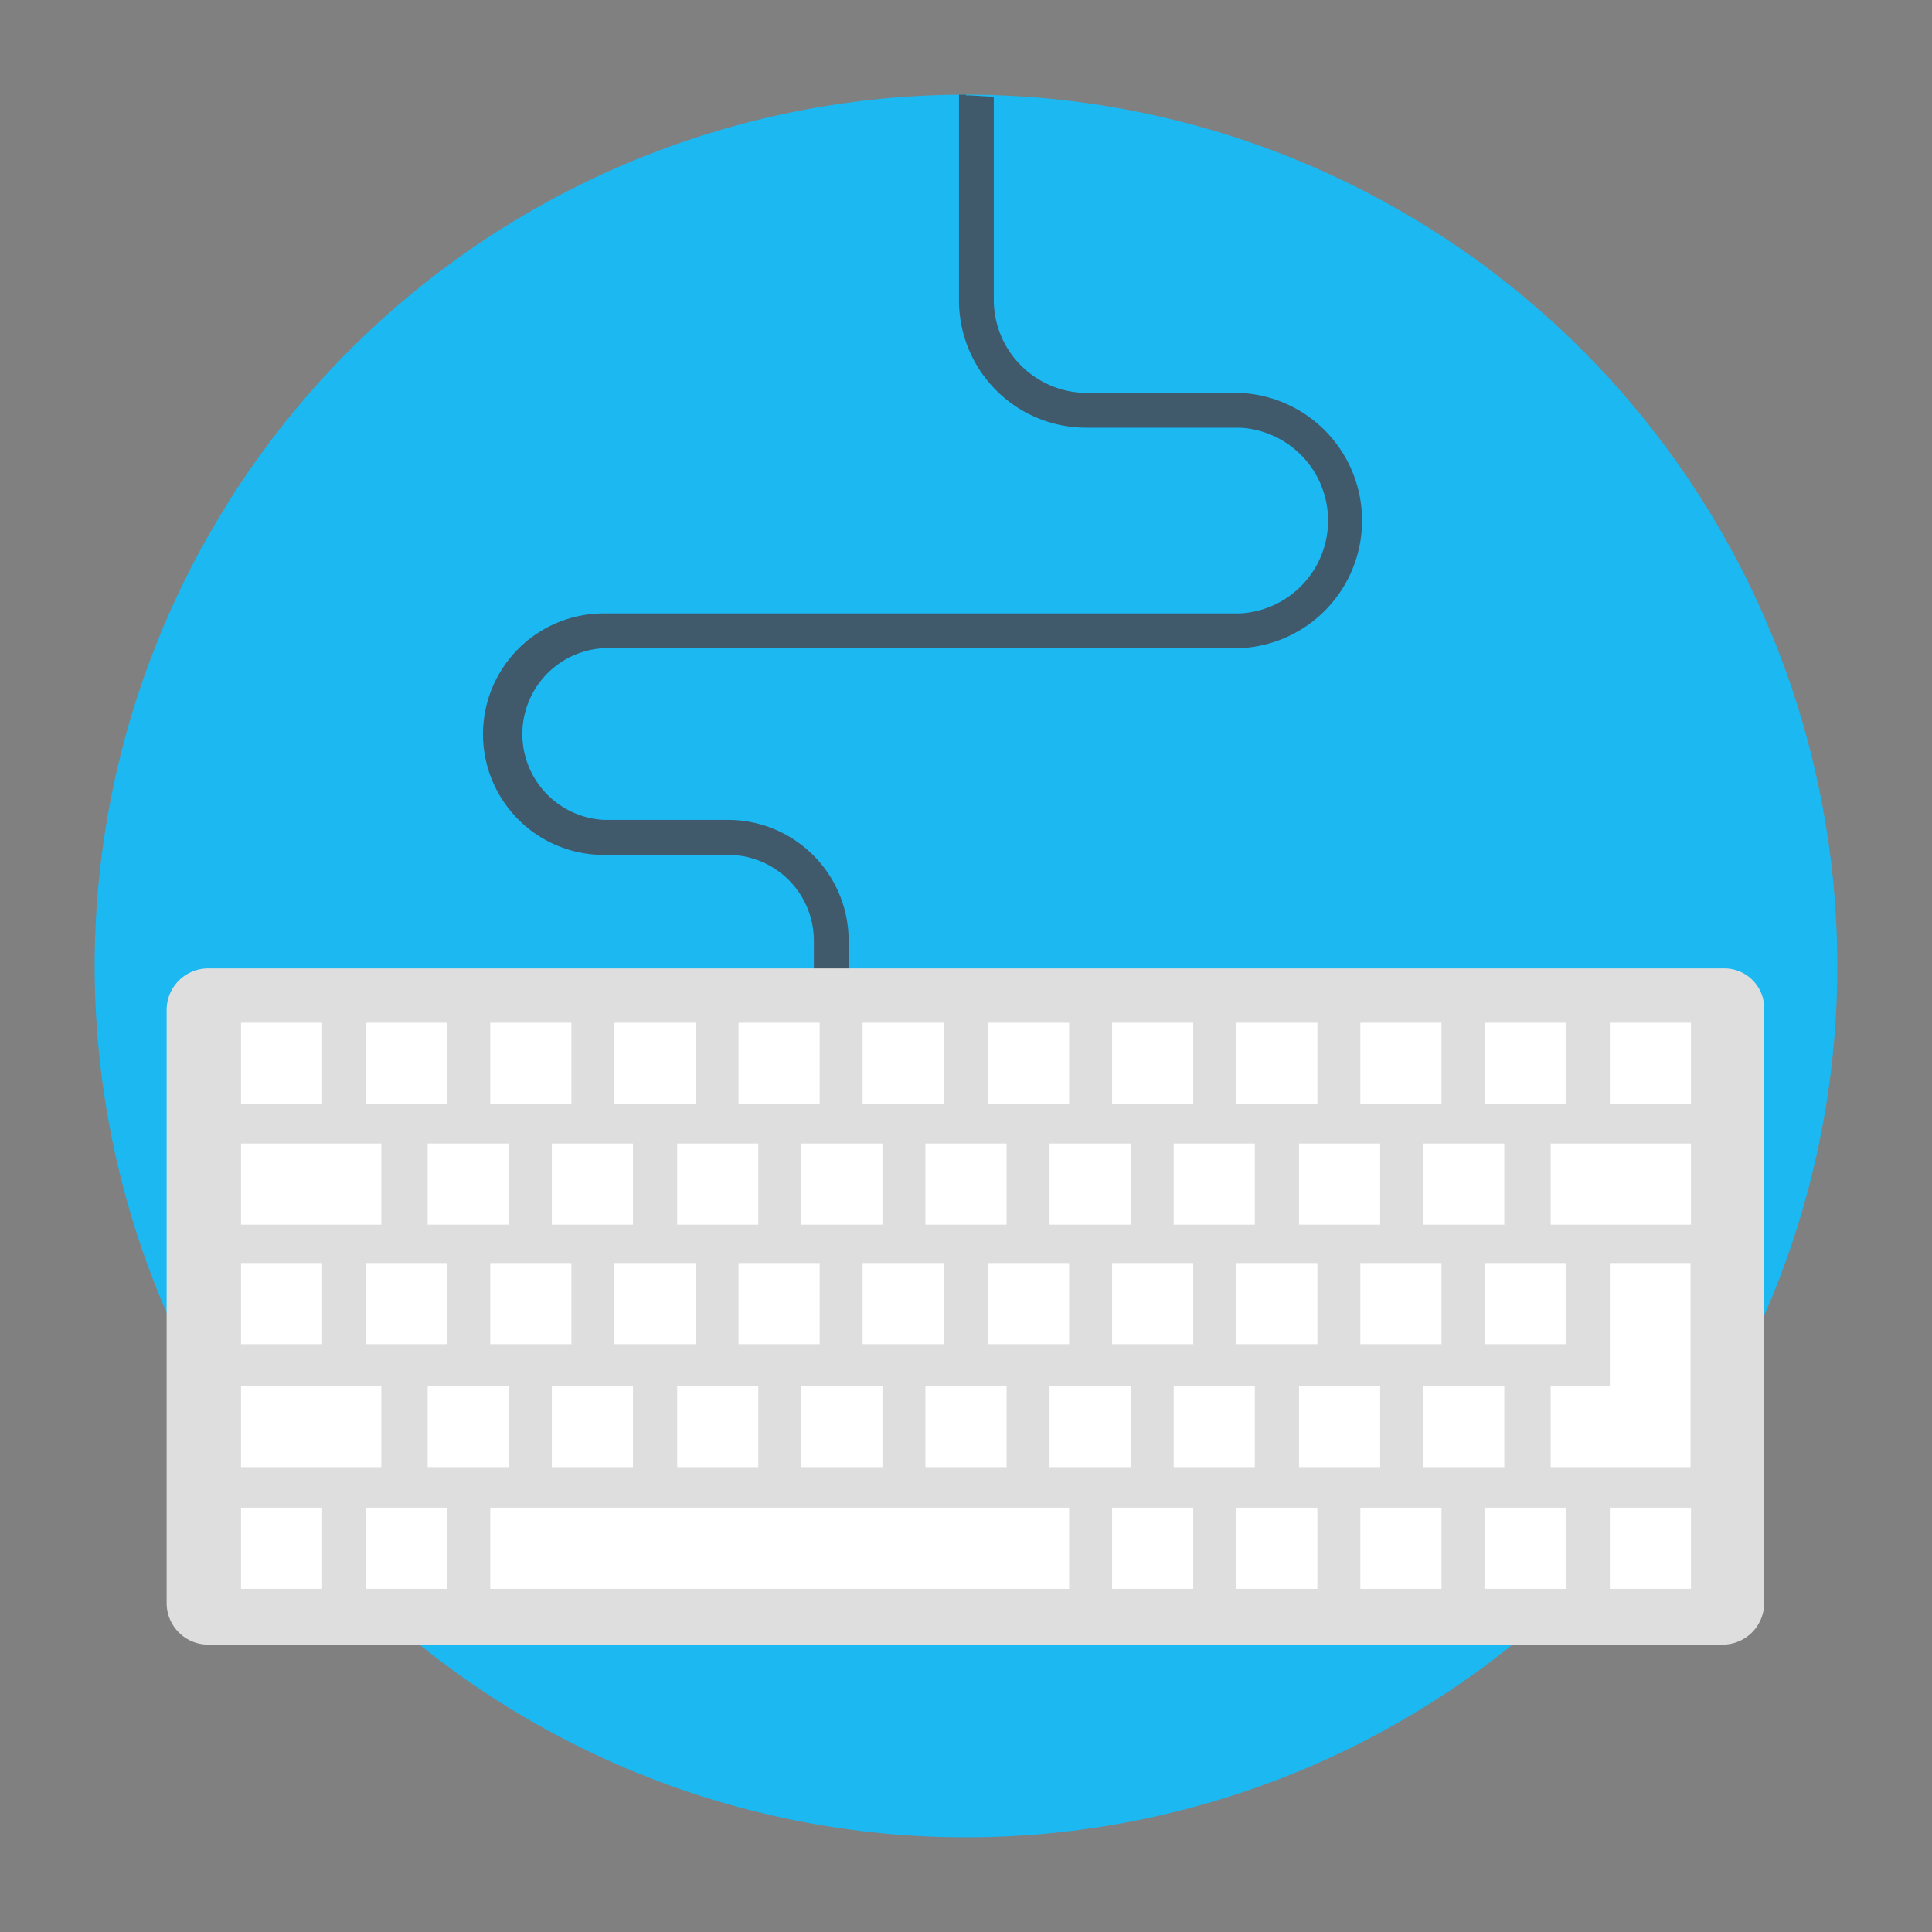 <svg id="Слой_1" data-name="Слой 1" xmlns="http://www.w3.org/2000/svg" viewBox="0 0 80 80"><rect x="0" y="0" width="80" height="80" fill="#808080" stroke="none"/><defs><style>.cls-1{fill:#1bb8f2;}.cls-2{fill:#40596b;}.cls-3{fill:#dededf;}.cls-4{fill:#fff;}</style></defs><title>1</title><path class="cls-1" d="M76.08,40A36.08,36.08,0,1,1,40,3.92,36.09,36.09,0,0,1,76.08,40Zm0,0"/><path class="cls-2" d="M40,3.92h-.29v8.51A5.27,5.27,0,0,0,45,17.71h6.34a3.85,3.85,0,0,1,0,7.69H25a5,5,0,0,0,0,10h5.14a3.55,3.55,0,0,1,3.56,3.55v3h1.44v-3a5,5,0,0,0-5-5H25a3.56,3.56,0,0,1,0-7.11H51.34a5.29,5.29,0,0,0,0-10.57H45a3.86,3.86,0,0,1-3.85-3.84V4c-.38,0-.77-.05-1.15-.05Zm0,0"/><path class="cls-3" d="M71.37,40.1H8.63A1.72,1.72,0,0,0,6.9,41.83V66.37A1.72,1.72,0,0,0,8.63,68.1H71.32a1.72,1.72,0,0,0,1.73-1.73V41.83a1.65,1.65,0,0,0-1.68-1.73Zm0,0"/><rect class="cls-4" x="9.98" y="42.35" width="3.36" height="3.36"/><rect class="cls-4" x="15.16" y="42.35" width="3.36" height="3.36"/><rect class="cls-4" x="20.3" y="42.35" width="3.36" height="3.36"/><rect class="cls-4" x="25.44" y="42.35" width="3.36" height="3.36"/><rect class="cls-4" x="30.58" y="42.35" width="3.36" height="3.36"/><rect class="cls-4" x="35.72" y="42.35" width="3.36" height="3.36"/><rect class="cls-4" x="40.91" y="42.35" width="3.36" height="3.36"/><rect class="cls-4" x="46.05" y="42.35" width="3.36" height="3.36"/><rect class="cls-4" x="51.19" y="42.35" width="3.36" height="3.36"/><rect class="cls-4" x="56.33" y="42.35" width="3.36" height="3.36"/><rect class="cls-4" x="61.47" y="42.35" width="3.36" height="3.36"/><rect class="cls-4" x="66.66" y="42.35" width="3.36" height="3.36"/><rect class="cls-4" x="9.98" y="52.3" width="3.36" height="3.36"/><rect class="cls-4" x="15.16" y="52.3" width="3.36" height="3.36"/><rect class="cls-4" x="20.3" y="52.3" width="3.36" height="3.36"/><rect class="cls-4" x="25.44" y="52.3" width="3.36" height="3.36"/><rect class="cls-4" x="30.58" y="52.3" width="3.36" height="3.36"/><rect class="cls-4" x="35.72" y="52.3" width="3.36" height="3.36"/><rect class="cls-4" x="40.91" y="52.3" width="3.36" height="3.36"/><rect class="cls-4" x="46.05" y="52.3" width="3.36" height="3.36"/><rect class="cls-4" x="51.19" y="52.3" width="3.36" height="3.36"/><rect class="cls-4" x="56.33" y="52.3" width="3.36" height="3.36"/><rect class="cls-4" x="61.47" y="52.3" width="3.36" height="3.36"/><rect class="cls-4" x="9.98" y="62.43" width="3.36" height="3.36"/><rect class="cls-4" x="15.16" y="62.43" width="3.36" height="3.36"/><rect class="cls-4" x="20.3" y="62.43" width="23.97" height="3.36"/><rect class="cls-4" x="46.05" y="62.43" width="3.36" height="3.36"/><rect class="cls-4" x="51.19" y="62.43" width="3.36" height="3.36"/><rect class="cls-4" x="56.33" y="62.43" width="3.36" height="3.36"/><rect class="cls-4" x="61.47" y="62.43" width="3.36" height="3.36"/><rect class="cls-4" x="66.66" y="62.43" width="3.36" height="3.36"/><rect class="cls-4" x="9.98" y="47.35" width="5.81" height="3.36"/><rect class="cls-4" x="64.21" y="47.35" width="5.81" height="3.36"/><rect class="cls-4" x="17.71" y="47.35" width="3.36" height="3.36"/><rect class="cls-4" x="22.85" y="47.35" width="3.36" height="3.36"/><rect class="cls-4" x="28.04" y="47.35" width="3.36" height="3.36"/><rect class="cls-4" x="33.18" y="47.35" width="3.36" height="3.36"/><rect class="cls-4" x="38.32" y="47.35" width="3.36" height="3.36"/><rect class="cls-4" x="43.46" y="47.35" width="3.36" height="3.36"/><rect class="cls-4" x="48.6" y="47.35" width="3.36" height="3.36"/><rect class="cls-4" x="53.79" y="47.35" width="3.36" height="3.36"/><rect class="cls-4" x="58.93" y="47.35" width="3.36" height="3.36"/><rect class="cls-4" x="9.98" y="57.39" width="5.81" height="3.36"/><path class="cls-4" d="M66.66,52.3v5.09H64.21v3.36H70V52.3Zm0,0"/><rect class="cls-4" x="17.71" y="57.39" width="3.36" height="3.36"/><rect class="cls-4" x="22.85" y="57.39" width="3.36" height="3.36"/><rect class="cls-4" x="28.04" y="57.39" width="3.36" height="3.36"/><rect class="cls-4" x="33.18" y="57.39" width="3.36" height="3.36"/><rect class="cls-4" x="38.32" y="57.39" width="3.36" height="3.36"/><rect class="cls-4" x="43.46" y="57.39" width="3.36" height="3.36"/><rect class="cls-4" x="48.6" y="57.39" width="3.36" height="3.36"/><rect class="cls-4" x="53.79" y="57.39" width="3.36" height="3.36"/><rect class="cls-4" x="58.93" y="57.39" width="3.36" height="3.36"/></svg>